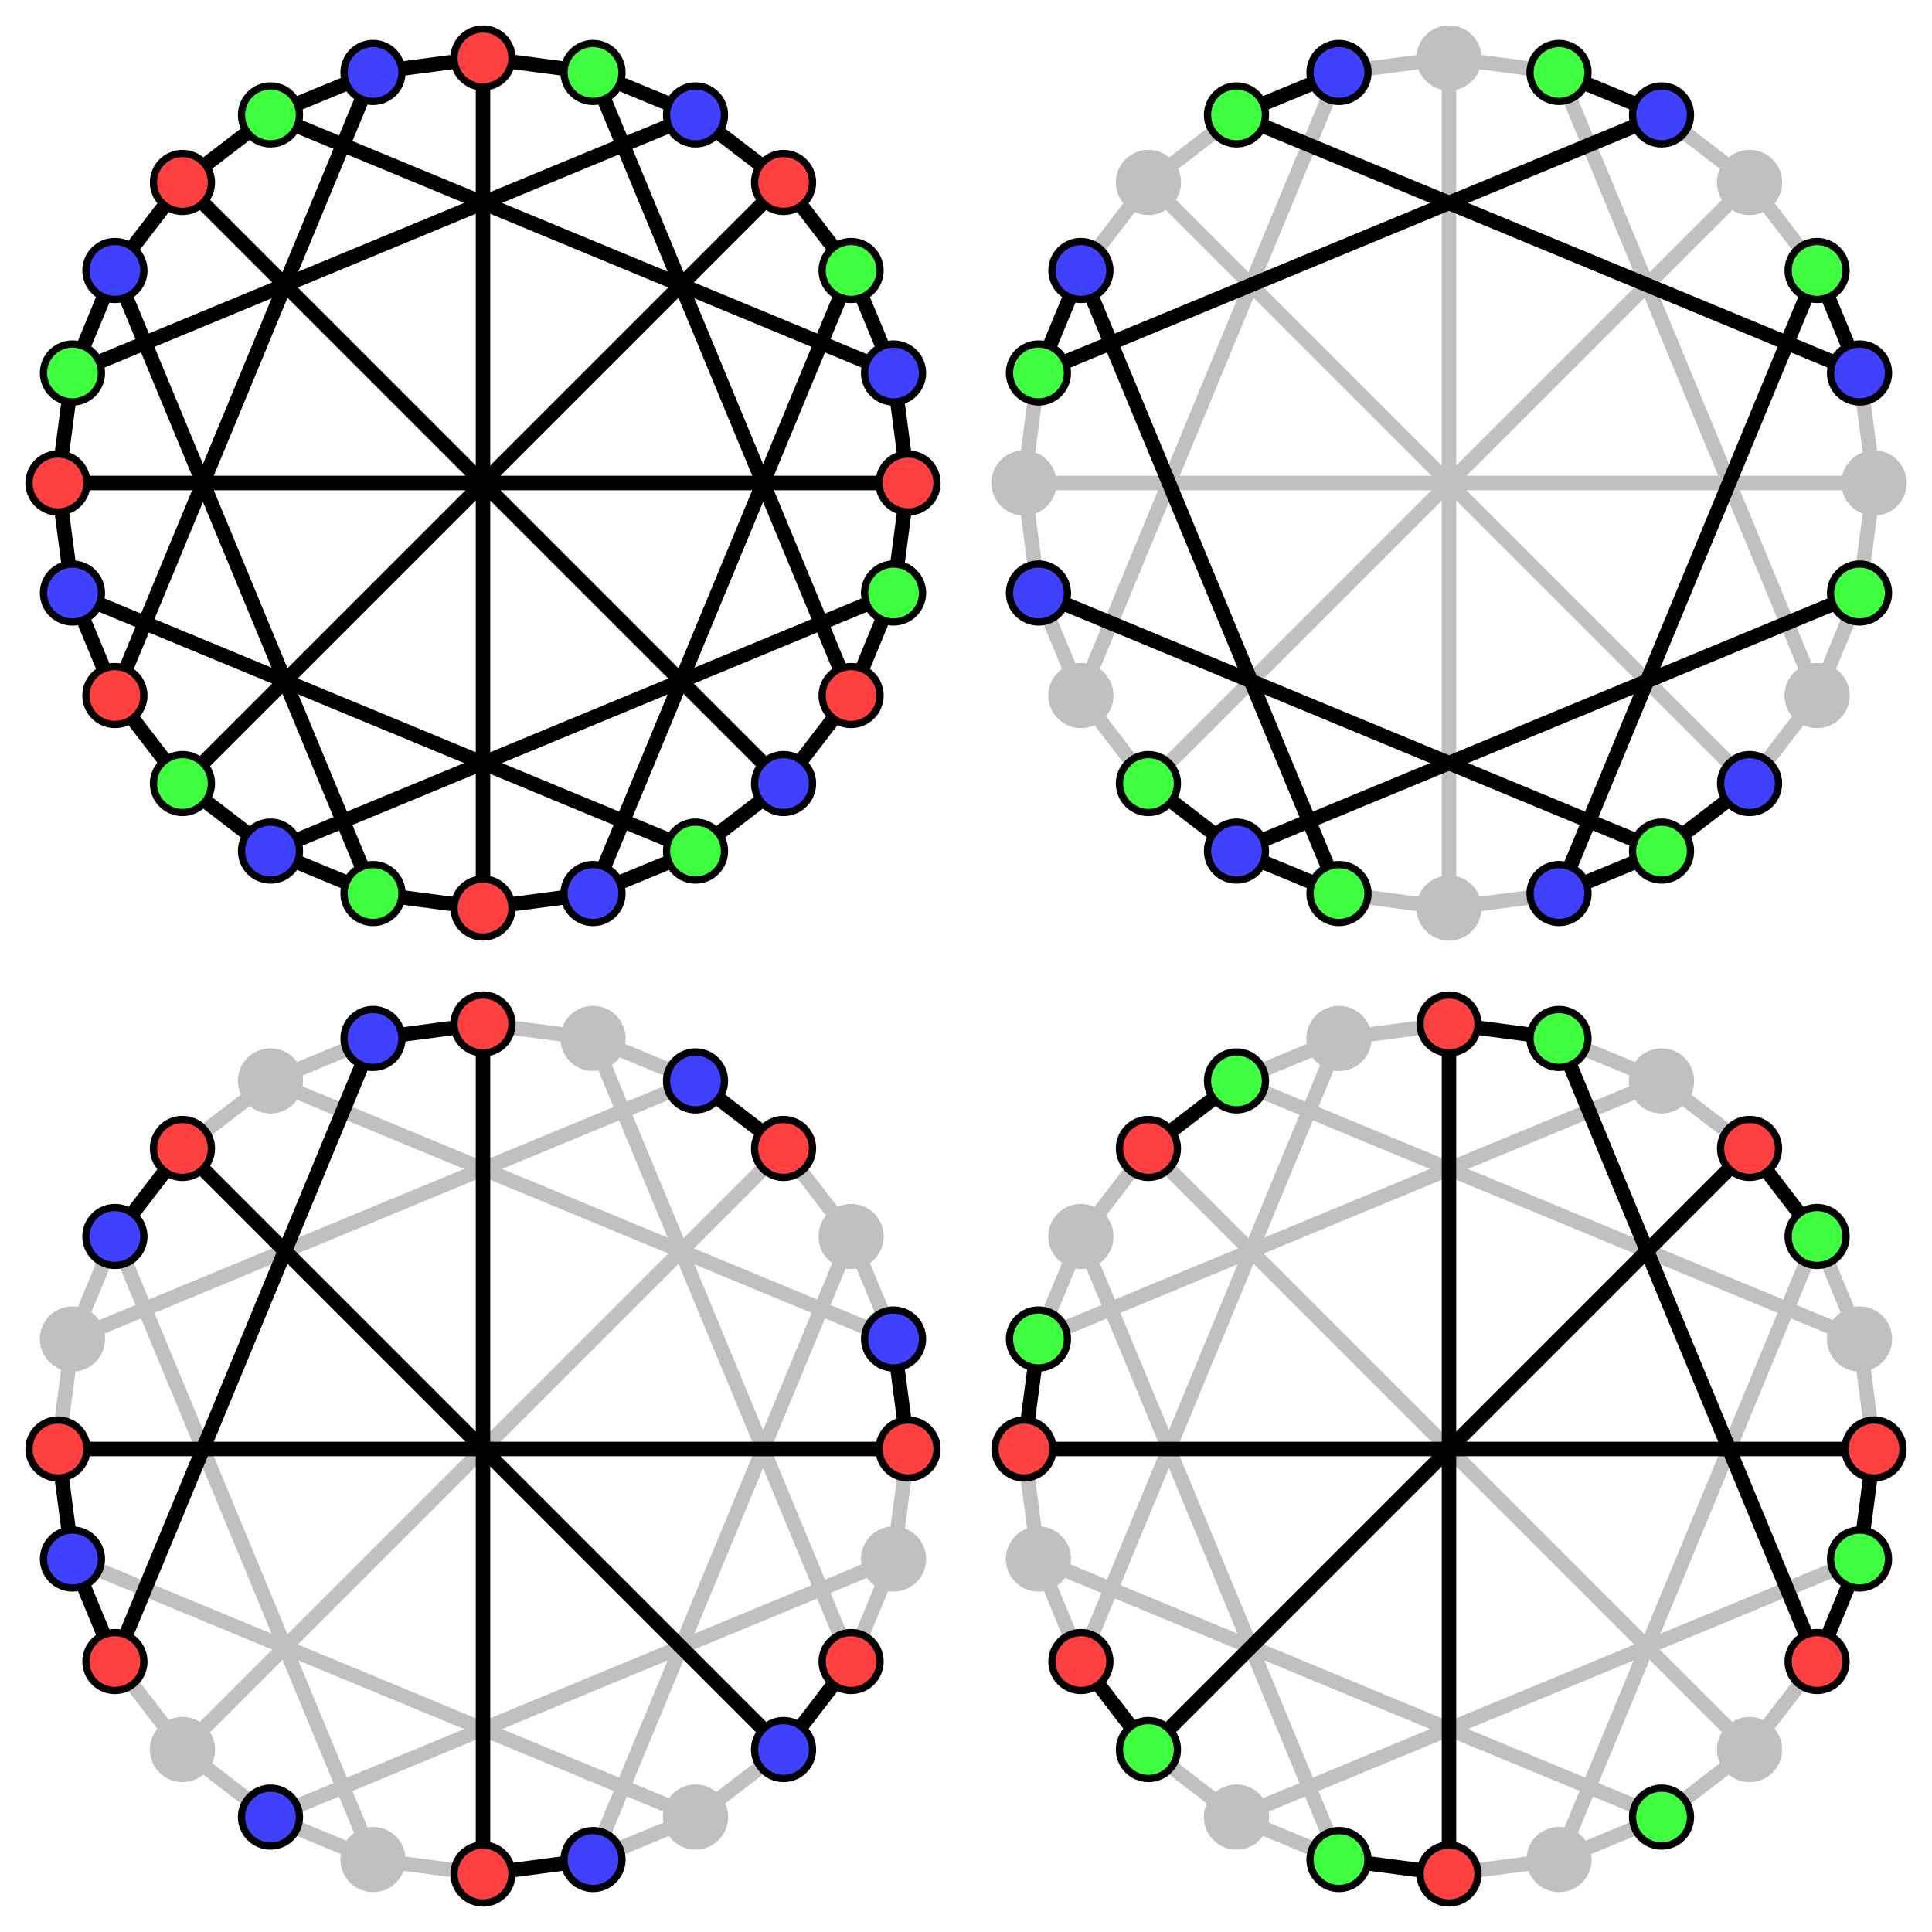<?xml version="1.0" encoding="UTF-8" standalone="no"?>
<!-- Created with svg-rocco-library v1.2b -->
<svg
xmlns:svg="http://www.w3.org/2000/svg"
xmlns="http://www.w3.org/2000/svg"
xmlns:xlink="http://www.w3.org/1999/xlink"
version="1.0"
width="800"
height="800"
id="rocco"
>
<g id="edge1" style="fill:none;stroke:#000000;stroke-width:6;stroke-opacity:1;stroke-dasharray:none">
<line x1="376" y1="200" x2="370.003" y2="245.552"/>
<line x1="370.003" y1="245.552" x2="352.42" y2="288"/>
<line x1="352.42" y1="288" x2="324.451" y2="324.451"/>
<line x1="324.451" y1="324.451" x2="288" y2="352.42"/>
<line x1="288" y1="352.42" x2="245.552" y2="370.003"/>
<line x1="245.552" y1="370.003" x2="200" y2="376"/>
<line x1="200" y1="376" x2="154.448" y2="370.003"/>
<line x1="154.448" y1="370.003" x2="112" y2="352.42"/>
<line x1="112" y1="352.42" x2="75.549" y2="324.451"/>
<line x1="75.549" y1="324.451" x2="47.58" y2="288"/>
<line x1="47.58" y1="288" x2="29.997" y2="245.552"/>
<line x1="29.997" y1="245.552" x2="24" y2="200"/>
<line x1="24" y1="200" x2="29.997" y2="154.448"/>
<line x1="29.997" y1="154.448" x2="47.58" y2="112"/>
<line x1="47.58" y1="112" x2="75.549" y2="75.549"/>
<line x1="75.549" y1="75.549" x2="112" y2="47.58"/>
<line x1="112" y1="47.58" x2="154.448" y2="29.997"/>
<line x1="154.448" y1="29.997" x2="200" y2="24"/>
<line x1="200" y1="24" x2="245.552" y2="29.997"/>
<line x1="245.552" y1="29.997" x2="288" y2="47.58"/>
<line x1="288" y1="47.58" x2="324.451" y2="75.549"/>
<line x1="324.451" y1="75.549" x2="352.42" y2="112"/>
<line x1="352.42" y1="112" x2="370.003" y2="154.448"/>
<line x1="370.003" y1="154.448" x2="376" y2="200"/>
<line x1="370.003" y1="245.552" x2="112" y2="352.42"/>
<line x1="245.552" y1="370.003" x2="352.42" y2="112"/>
<line x1="154.448" y1="370.003" x2="47.58" y2="112"/>
<line x1="29.997" y1="245.552" x2="288" y2="352.42"/>
<line x1="29.997" y1="154.448" x2="288" y2="47.58"/>
<line x1="154.448" y1="29.997" x2="47.58" y2="288"/>
<line x1="245.552" y1="29.997" x2="352.42" y2="288"/>
<line x1="370.003" y1="154.448" x2="112" y2="47.58"/>
<line x1="376" y1="200" x2="24" y2="200"/>
<line x1="324.451" y1="324.451" x2="75.549" y2="75.549"/>
<line x1="200" y1="376" x2="200" y2="24"/>
<line x1="75.549" y1="324.451" x2="324.451" y2="75.549"/>
</g>
<g id="node1" style="opacity:1;color:#000000;fill:#FF4040;fill-opacity:1;fill-rule:evenodd;stroke:#000000;stroke-width:3;stroke-opacity:1;stroke-dasharray:none">
<circle cx="376.00" cy="200.00" r=" 12.00"/>
<circle cx="352.42" cy="288.00" r=" 12.00"/>
<circle cx="200.00" cy="376.00" r=" 12.00"/>
<circle cx=" 47.58" cy="288.00" r=" 12.00"/>
<circle cx=" 24.00" cy="200.00" r=" 12.00"/>
<circle cx=" 75.55" cy=" 75.55" r=" 12.00"/>
<circle cx="200.00" cy=" 24.00" r=" 12.00"/>
<circle cx="324.45" cy=" 75.55" r=" 12.00"/>
</g>
<g id="node2" style="opacity:1;color:#000000;fill:#40FF40;fill-opacity:1;fill-rule:evenodd;stroke:#000000;stroke-width:3;stroke-opacity:1;stroke-dasharray:none">
<circle cx="370.00" cy="245.55" r=" 12.00"/>
<circle cx="288.00" cy="352.42" r=" 12.00"/>
<circle cx="154.45" cy="370.00" r=" 12.00"/>
<circle cx=" 75.55" cy="324.45" r=" 12.00"/>
<circle cx=" 30.00" cy="154.45" r=" 12.00"/>
<circle cx="112.00" cy=" 47.58" r=" 12.00"/>
<circle cx="245.55" cy=" 30.00" r=" 12.00"/>
<circle cx="352.42" cy="112.00" r=" 12.00"/>
</g>
<g id="node3" style="opacity:1;color:#000000;fill:#4040FF;fill-opacity:1;fill-rule:evenodd;stroke:#000000;stroke-width:3;stroke-opacity:1;stroke-dasharray:none">
<circle cx="324.45" cy="324.45" r=" 12.00"/>
<circle cx="245.55" cy="370.00" r=" 12.00"/>
<circle cx="112.00" cy="352.42" r=" 12.00"/>
<circle cx=" 30.00" cy="245.55" r=" 12.00"/>
<circle cx=" 47.58" cy="112.00" r=" 12.00"/>
<circle cx="154.45" cy=" 30.00" r=" 12.00"/>
<circle cx="288.00" cy=" 47.58" r=" 12.00"/>
<circle cx="370.00" cy="154.45" r=" 12.00"/>
</g>
<g id="edge2" style="fill:none;stroke:#C0C0C0;stroke-width:6;stroke-opacity:1;stroke-dasharray:none">
<line x1="776" y1="200" x2="770.003" y2="245.552"/>
<line x1="770.003" y1="245.552" x2="752.42" y2="288"/>
<line x1="752.42" y1="288" x2="724.451" y2="324.451"/>
<line x1="645.552" y1="370.003" x2="600" y2="376"/>
<line x1="600" y1="376" x2="554.448" y2="370.003"/>
<line x1="475.549" y1="324.451" x2="447.58" y2="288"/>
<line x1="447.58" y1="288" x2="429.997" y2="245.552"/>
<line x1="429.997" y1="245.552" x2="424" y2="200"/>
<line x1="424" y1="200" x2="429.997" y2="154.448"/>
<line x1="447.58" y1="112" x2="475.549" y2="75.549"/>
<line x1="475.549" y1="75.549" x2="512" y2="47.58"/>
<line x1="554.448" y1="29.997" x2="600" y2="24"/>
<line x1="600" y1="24" x2="645.552" y2="29.997"/>
<line x1="688" y1="47.58" x2="724.451" y2="75.549"/>
<line x1="724.451" y1="75.549" x2="752.42" y2="112"/>
<line x1="770.003" y1="154.448" x2="776" y2="200"/>
<line x1="554.448" y1="29.997" x2="447.58" y2="288"/>
<line x1="645.552" y1="29.997" x2="752.42" y2="288"/>
<line x1="776" y1="200" x2="424" y2="200"/>
<line x1="724.451" y1="324.451" x2="475.549" y2="75.549"/>
<line x1="600" y1="376" x2="600" y2="24"/>
<line x1="475.549" y1="324.451" x2="724.451" y2="75.549"/>
</g>
<g id="edge3" style="fill:none;stroke:#000000;stroke-width:6;stroke-opacity:1;stroke-dasharray:none">
<line x1="724.451" y1="324.451" x2="688" y2="352.42"/>
<line x1="688" y1="352.42" x2="645.552" y2="370.003"/>
<line x1="554.448" y1="370.003" x2="512" y2="352.42"/>
<line x1="512" y1="352.42" x2="475.549" y2="324.451"/>
<line x1="429.997" y1="154.448" x2="447.58" y2="112"/>
<line x1="512" y1="47.58" x2="554.448" y2="29.997"/>
<line x1="645.552" y1="29.997" x2="688" y2="47.58"/>
<line x1="752.42" y1="112" x2="770.003" y2="154.448"/>
<line x1="770.003" y1="245.552" x2="512" y2="352.42"/>
<line x1="645.552" y1="370.003" x2="752.42" y2="112"/>
<line x1="554.448" y1="370.003" x2="447.58" y2="112"/>
<line x1="429.997" y1="245.552" x2="688" y2="352.42"/>
<line x1="429.997" y1="154.448" x2="688" y2="47.58"/>
<line x1="770.003" y1="154.448" x2="512" y2="47.58"/>
</g>
<g id="node4" style="opacity:1;color:#000000;fill:#40FF40;fill-opacity:1;fill-rule:evenodd;stroke:#000000;stroke-width:3;stroke-opacity:1;stroke-dasharray:none">
<circle cx="770.00" cy="245.55" r=" 12.00"/>
<circle cx="688.00" cy="352.42" r=" 12.00"/>
<circle cx="554.45" cy="370.00" r=" 12.00"/>
<circle cx="475.55" cy="324.45" r=" 12.00"/>
<circle cx="430.00" cy="154.45" r=" 12.00"/>
<circle cx="512.00" cy=" 47.58" r=" 12.00"/>
<circle cx="645.55" cy=" 30.00" r=" 12.00"/>
<circle cx="752.42" cy="112.00" r=" 12.00"/>
</g>
<g id="node5" style="opacity:1;color:#000000;fill:#4040FF;fill-opacity:1;fill-rule:evenodd;stroke:#000000;stroke-width:3;stroke-opacity:1;stroke-dasharray:none">
<circle cx="724.45" cy="324.45" r=" 12.00"/>
<circle cx="645.55" cy="370.00" r=" 12.00"/>
<circle cx="512.00" cy="352.42" r=" 12.00"/>
<circle cx="430.00" cy="245.55" r=" 12.00"/>
<circle cx="447.58" cy="112.00" r=" 12.00"/>
<circle cx="554.45" cy=" 30.00" r=" 12.00"/>
<circle cx="688.00" cy=" 47.58" r=" 12.00"/>
<circle cx="770.00" cy="154.45" r=" 12.00"/>
</g>
<g id="node6" style="opacity:1;color:#000000;fill:#C0C0C0;fill-opacity:1;fill-rule:evenodd;stroke:#C0C0C0;stroke-width:3;stroke-opacity:1;stroke-dasharray:none">
<circle cx="776.00" cy="200.00" r=" 12.00"/>
<circle cx="752.42" cy="288.00" r=" 12.00"/>
<circle cx="600.00" cy="376.00" r=" 12.00"/>
<circle cx="447.58" cy="288.00" r=" 12.00"/>
<circle cx="424.00" cy="200.00" r=" 12.00"/>
<circle cx="475.55" cy=" 75.55" r=" 12.00"/>
<circle cx="600.00" cy=" 24.00" r=" 12.00"/>
<circle cx="724.45" cy=" 75.55" r=" 12.00"/>
</g>
<g id="edge4" style="fill:none;stroke:#C0C0C0;stroke-width:6;stroke-opacity:1;stroke-dasharray:none">
<line x1="376" y1="600" x2="370.003" y2="645.552"/>
<line x1="370.003" y1="645.552" x2="352.42" y2="688"/>
<line x1="324.451" y1="724.451" x2="288" y2="752.42"/>
<line x1="288" y1="752.42" x2="245.552" y2="770.003"/>
<line x1="200" y1="776" x2="154.448" y2="770.003"/>
<line x1="154.448" y1="770.003" x2="112" y2="752.42"/>
<line x1="112" y1="752.42" x2="75.549" y2="724.451"/>
<line x1="75.549" y1="724.451" x2="47.58" y2="688"/>
<line x1="24" y1="600" x2="29.997" y2="554.448"/>
<line x1="29.997" y1="554.448" x2="47.58" y2="512"/>
<line x1="75.549" y1="475.549" x2="112" y2="447.58"/>
<line x1="112" y1="447.58" x2="154.448" y2="429.997"/>
<line x1="200" y1="424" x2="245.552" y2="429.997"/>
<line x1="245.552" y1="429.997" x2="288" y2="447.58"/>
<line x1="324.451" y1="475.549" x2="352.42" y2="512"/>
<line x1="352.42" y1="512" x2="370.003" y2="554.448"/>
<line x1="370.003" y1="645.552" x2="112" y2="752.42"/>
<line x1="245.552" y1="770.003" x2="352.42" y2="512"/>
<line x1="154.448" y1="770.003" x2="47.58" y2="512"/>
<line x1="29.997" y1="645.552" x2="288" y2="752.42"/>
<line x1="29.997" y1="554.448" x2="288" y2="447.58"/>
<line x1="245.552" y1="429.997" x2="352.42" y2="688"/>
<line x1="370.003" y1="554.448" x2="112" y2="447.58"/>
<line x1="75.549" y1="724.451" x2="324.451" y2="475.549"/>
</g>
<g id="edge5" style="fill:none;stroke:#000000;stroke-width:6;stroke-opacity:1;stroke-dasharray:none">
<line x1="352.42" y1="688" x2="324.451" y2="724.451"/>
<line x1="245.552" y1="770.003" x2="200" y2="776"/>
<line x1="47.58" y1="688" x2="29.997" y2="645.552"/>
<line x1="29.997" y1="645.552" x2="24" y2="600"/>
<line x1="47.58" y1="512" x2="75.549" y2="475.549"/>
<line x1="154.448" y1="429.997" x2="200" y2="424"/>
<line x1="288" y1="447.58" x2="324.451" y2="475.549"/>
<line x1="370.003" y1="554.448" x2="376" y2="600"/>
<line x1="154.448" y1="429.997" x2="47.58" y2="688"/>
<line x1="376" y1="600" x2="24" y2="600"/>
<line x1="324.451" y1="724.451" x2="75.549" y2="475.549"/>
<line x1="200" y1="776" x2="200" y2="424"/>
</g>
<g id="node" style="opacity:1;color:#000000;fill:#FF4040;fill-opacity:1;fill-rule:evenodd;stroke:#000000;stroke-width:3;stroke-opacity:1;stroke-dasharray:none">
<circle cx="376.00" cy="600.00" r=" 12.00"/>
<circle cx="352.42" cy="688.00" r=" 12.00"/>
<circle cx="200.00" cy="776.00" r=" 12.00"/>
<circle cx=" 47.58" cy="688.00" r=" 12.00"/>
<circle cx=" 24.00" cy="600.00" r=" 12.00"/>
<circle cx=" 75.55" cy="475.55" r=" 12.00"/>
<circle cx="200.00" cy="424.00" r=" 12.00"/>
<circle cx="324.45" cy="475.55" r=" 12.00"/>
</g>
<g id="node7" style="opacity:1;color:#000000;fill:#4040FF;fill-opacity:1;fill-rule:evenodd;stroke:#000000;stroke-width:3;stroke-opacity:1;stroke-dasharray:none">
<circle cx="324.45" cy="724.45" r=" 12.00"/>
<circle cx="245.55" cy="770.00" r=" 12.00"/>
<circle cx="112.00" cy="752.42" r=" 12.00"/>
<circle cx=" 30.00" cy="645.55" r=" 12.00"/>
<circle cx=" 47.58" cy="512.00" r=" 12.00"/>
<circle cx="154.45" cy="430.00" r=" 12.00"/>
<circle cx="288.00" cy="447.58" r=" 12.00"/>
<circle cx="370.00" cy="554.45" r=" 12.00"/>
</g>
<g id="node8" style="opacity:1;color:#000000;fill:#C0C0C0;fill-opacity:1;fill-rule:evenodd;stroke:#C0C0C0;stroke-width:3;stroke-opacity:1;stroke-dasharray:none">
<circle cx="370.00" cy="645.55" r=" 12.00"/>
<circle cx="288.00" cy="752.42" r=" 12.00"/>
<circle cx="154.45" cy="770.00" r=" 12.00"/>
<circle cx=" 75.55" cy="724.45" r=" 12.00"/>
<circle cx=" 30.00" cy="554.45" r=" 12.00"/>
<circle cx="112.00" cy="447.58" r=" 12.00"/>
<circle cx="245.55" cy="430.00" r=" 12.00"/>
<circle cx="352.42" cy="512.00" r=" 12.00"/>
</g>
<g id="edge6" style="fill:none;stroke:#C0C0C0;stroke-width:6;stroke-opacity:1;stroke-dasharray:none">
<line x1="752.42" y1="688" x2="724.451" y2="724.451"/>
<line x1="724.451" y1="724.451" x2="688" y2="752.42"/>
<line x1="688" y1="752.42" x2="645.552" y2="770.003"/>
<line x1="645.552" y1="770.003" x2="600" y2="776"/>
<line x1="554.448" y1="770.003" x2="512" y2="752.42"/>
<line x1="512" y1="752.42" x2="475.549" y2="724.451"/>
<line x1="447.58" y1="688" x2="429.997" y2="645.552"/>
<line x1="429.997" y1="645.552" x2="424" y2="600"/>
<line x1="429.997" y1="554.448" x2="447.58" y2="512"/>
<line x1="447.58" y1="512" x2="475.549" y2="475.549"/>
<line x1="512" y1="447.58" x2="554.448" y2="429.997"/>
<line x1="554.448" y1="429.997" x2="600" y2="424"/>
<line x1="645.552" y1="429.997" x2="688" y2="447.58"/>
<line x1="688" y1="447.58" x2="724.451" y2="475.549"/>
<line x1="752.42" y1="512" x2="770.003" y2="554.448"/>
<line x1="770.003" y1="554.448" x2="776" y2="600"/>
<line x1="770.003" y1="645.552" x2="512" y2="752.42"/>
<line x1="645.552" y1="770.003" x2="752.42" y2="512"/>
<line x1="554.448" y1="770.003" x2="447.58" y2="512"/>
<line x1="429.997" y1="645.552" x2="688" y2="752.42"/>
<line x1="429.997" y1="554.448" x2="688" y2="447.58"/>
<line x1="554.448" y1="429.997" x2="447.58" y2="688"/>
<line x1="770.003" y1="554.448" x2="512" y2="447.58"/>
<line x1="724.451" y1="724.451" x2="475.549" y2="475.549"/>
</g>
<g id="edge7" style="fill:none;stroke:#000000;stroke-width:6;stroke-opacity:1;stroke-dasharray:none">
<line x1="776" y1="600" x2="770.003" y2="645.552"/>
<line x1="770.003" y1="645.552" x2="752.42" y2="688"/>
<line x1="600" y1="776" x2="554.448" y2="770.003"/>
<line x1="475.549" y1="724.451" x2="447.58" y2="688"/>
<line x1="424" y1="600" x2="429.997" y2="554.448"/>
<line x1="475.549" y1="475.549" x2="512" y2="447.58"/>
<line x1="600" y1="424" x2="645.552" y2="429.997"/>
<line x1="724.451" y1="475.549" x2="752.42" y2="512"/>
<line x1="645.552" y1="429.997" x2="752.42" y2="688"/>
<line x1="776" y1="600" x2="424" y2="600"/>
<line x1="600" y1="776" x2="600" y2="424"/>
<line x1="475.549" y1="724.451" x2="724.451" y2="475.549"/>
</g>
<g id="node9" style="opacity:1;color:#000000;fill:#FF4040;fill-opacity:1;fill-rule:evenodd;stroke:#000000;stroke-width:3;stroke-opacity:1;stroke-dasharray:none">
<circle cx="776.00" cy="600.00" r=" 12.00"/>
<circle cx="752.42" cy="688.00" r=" 12.00"/>
<circle cx="600.00" cy="776.00" r=" 12.00"/>
<circle cx="447.58" cy="688.00" r=" 12.00"/>
<circle cx="424.00" cy="600.00" r=" 12.00"/>
<circle cx="475.55" cy="475.55" r=" 12.00"/>
<circle cx="600.00" cy="424.00" r=" 12.00"/>
<circle cx="724.45" cy="475.55" r=" 12.00"/>
</g>
<g id="node10" style="opacity:1;color:#000000;fill:#40FF40;fill-opacity:1;fill-rule:evenodd;stroke:#000000;stroke-width:3;stroke-opacity:1;stroke-dasharray:none">
<circle cx="770.00" cy="645.55" r=" 12.00"/>
<circle cx="688.00" cy="752.42" r=" 12.00"/>
<circle cx="554.45" cy="770.00" r=" 12.00"/>
<circle cx="475.55" cy="724.45" r=" 12.00"/>
<circle cx="430.00" cy="554.45" r=" 12.00"/>
<circle cx="512.00" cy="447.58" r=" 12.00"/>
<circle cx="645.55" cy="430.00" r=" 12.00"/>
<circle cx="752.42" cy="512.00" r=" 12.00"/>
</g>
<g id="node11" style="opacity:1;color:#000000;fill:#C0C0C0;fill-opacity:1;fill-rule:evenodd;stroke:#C0C0C0;stroke-width:3;stroke-opacity:1;stroke-dasharray:none">
<circle cx="724.45" cy="724.45" r=" 12.00"/>
<circle cx="645.55" cy="770.00" r=" 12.00"/>
<circle cx="512.00" cy="752.42" r=" 12.00"/>
<circle cx="430.00" cy="645.55" r=" 12.00"/>
<circle cx="447.58" cy="512.00" r=" 12.00"/>
<circle cx="554.45" cy="430.00" r=" 12.00"/>
<circle cx="688.00" cy="447.58" r=" 12.00"/>
<circle cx="770.00" cy="554.45" r=" 12.00"/>
</g>
</svg>
